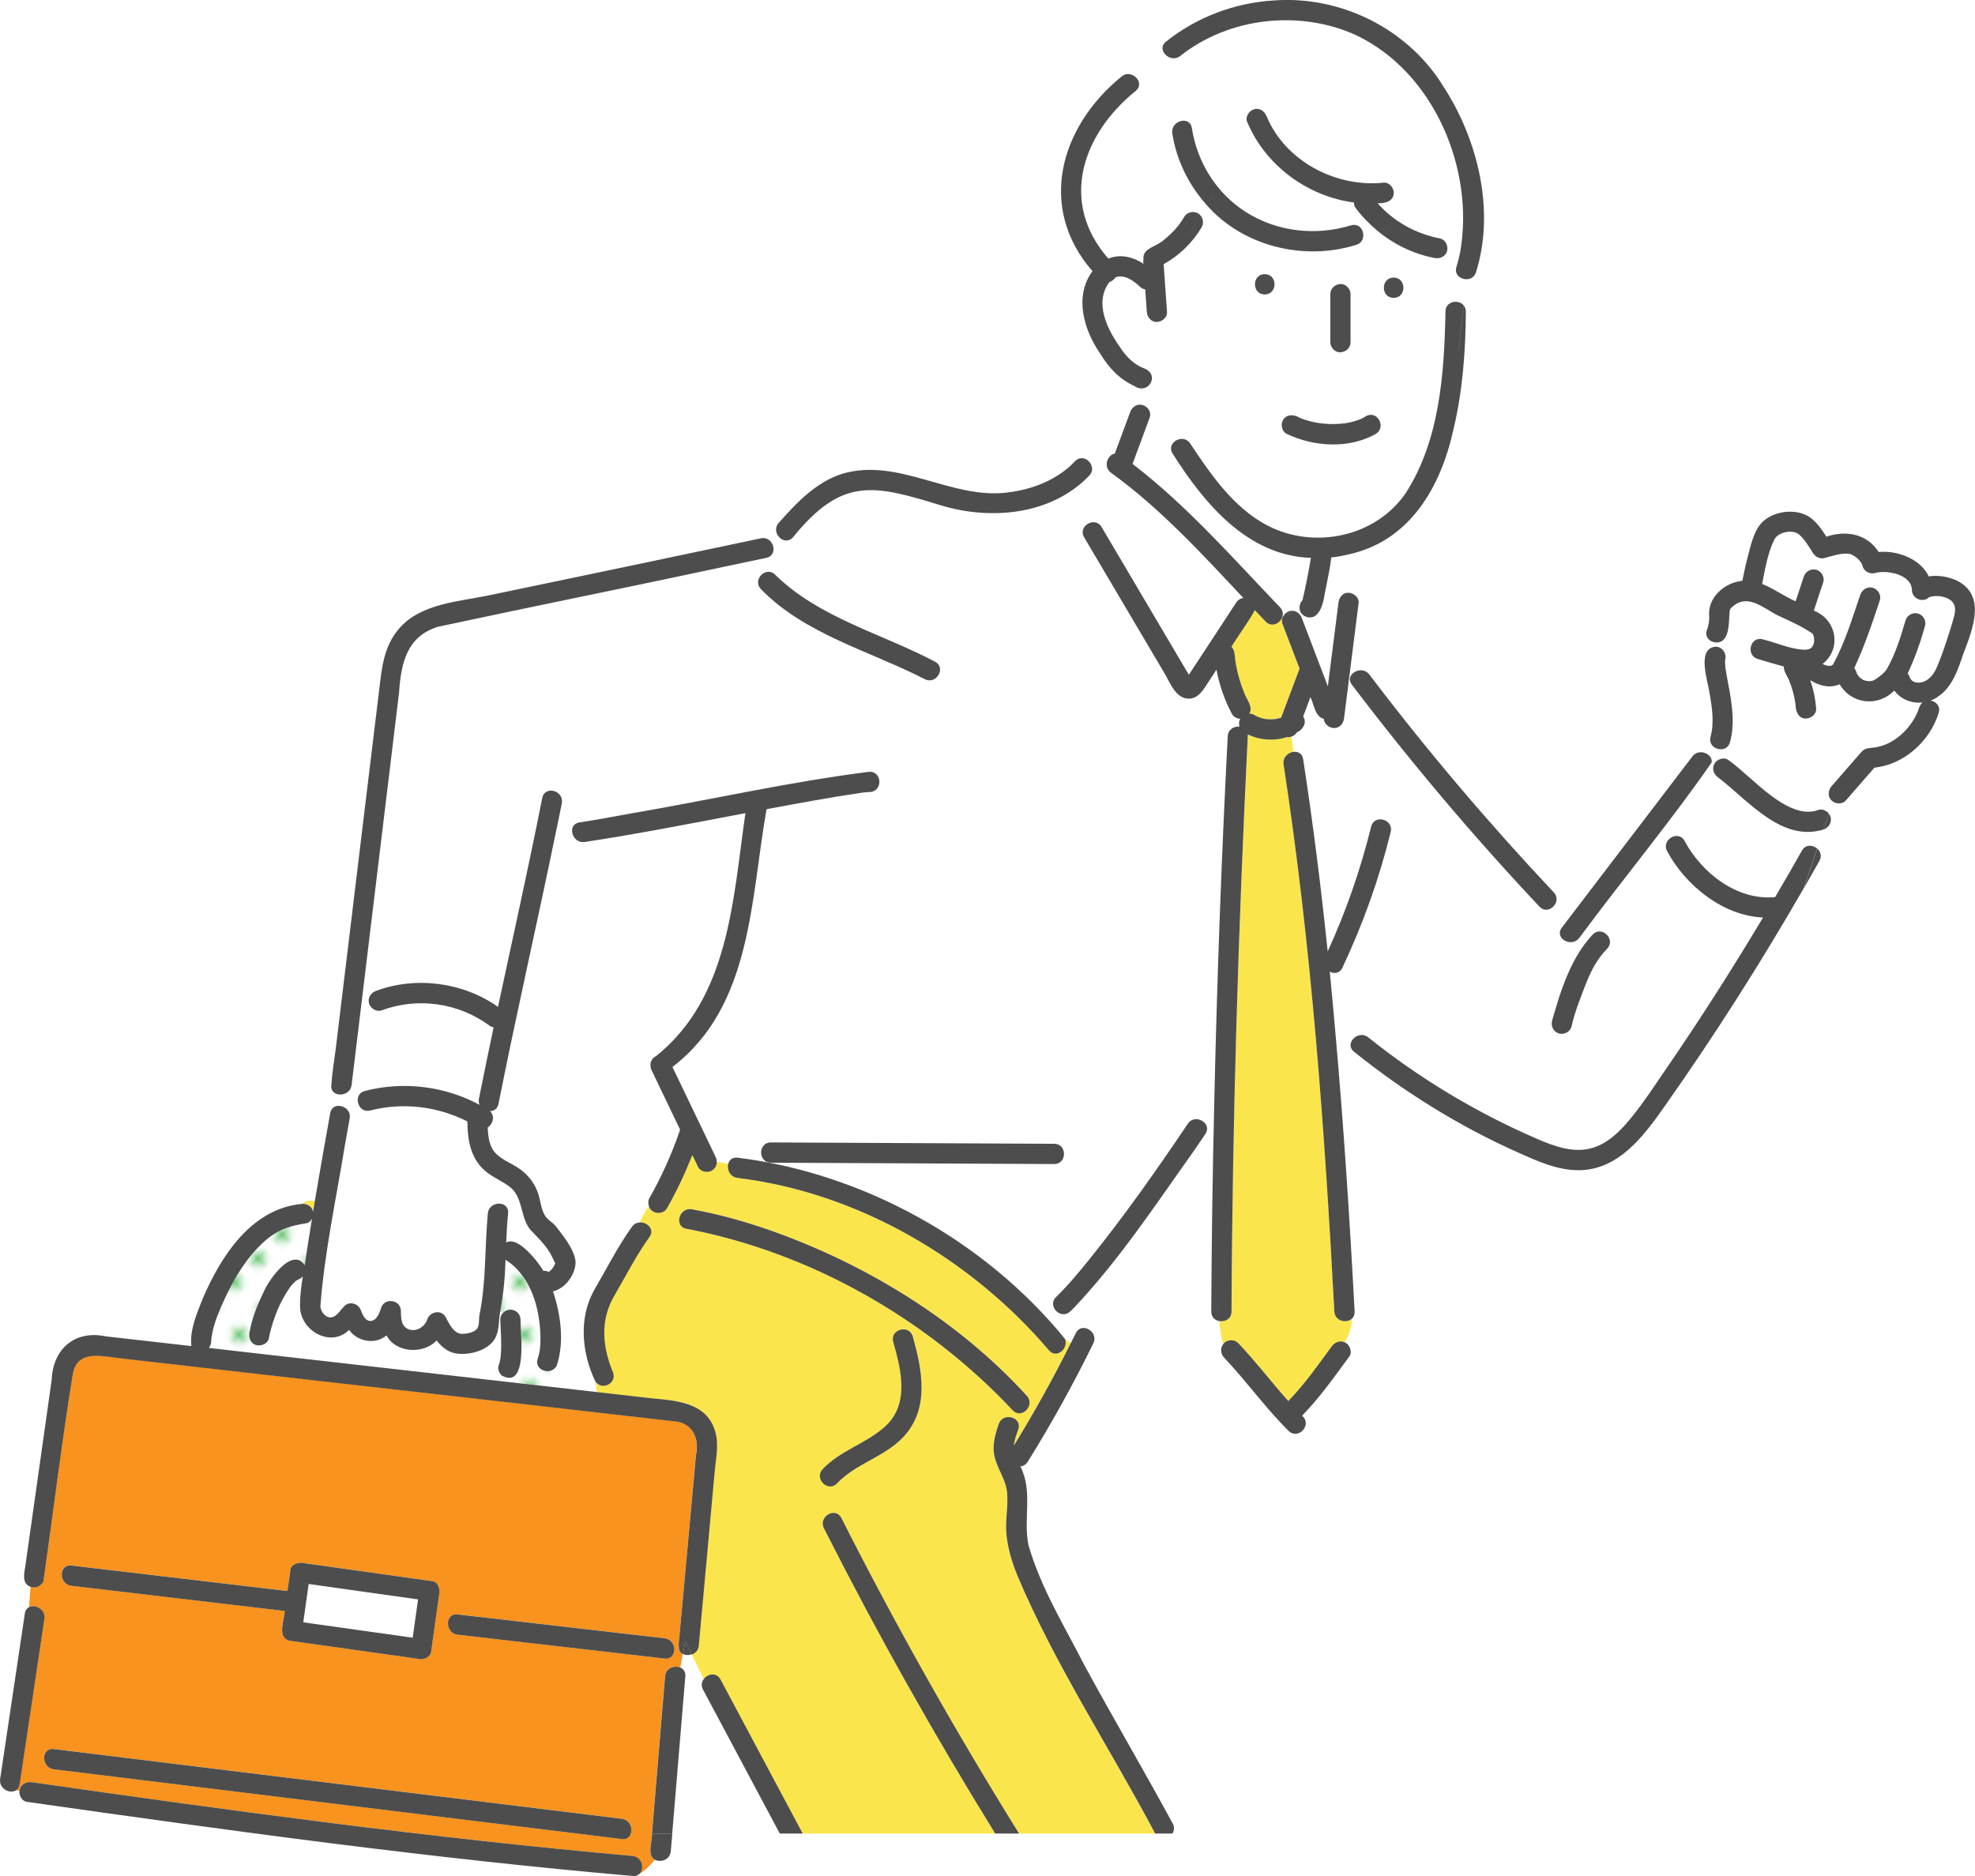 <?xml version="1.0" encoding="UTF-8"?><svg id="_レイヤー_2" xmlns="http://www.w3.org/2000/svg" xmlns:xlink="http://www.w3.org/1999/xlink" viewBox="0 0 275.79 262.02"><defs><pattern id="_新規パターン_2" x="0" y="0" width="4.98" height="5.18" patternTransform="translate(6490.79 -3682.1) rotate(-45) scale(.94)" patternUnits="userSpaceOnUse" viewBox="0 0 4.98 5.18"><rect x="0" width="4.98" height="5.18" style="fill:none; stroke-width:0px;"/><rect x="0" y="0" width="4.98" height="5.18" style="fill:#fff; stroke-width:0px;"/><circle cx="2.49" cy="2.59" r="1.06" style="fill:#6ec878; stroke-width:0px;"/></pattern></defs><g id="_レイヤー_1-2"><path d="m178.07,100.44c.1,0,.09-.01.05-.01-.03,0-.05,0-.08.01,0,0,.02,0,.03,0Z" style="fill:#fae54d; stroke-width:0px;"/><path d="m178.04,100.44s-.02,0-.02,0c-.01,0-.02,0-.03,0,.01,0,.04,0,.06,0Z" style="fill:#fae54d; stroke-width:0px;"/><path d="m253.1,88.47s-.03-.02-.04-.02c.02.01.03.02.05.03,0,0,0,0,0-.01Z" style="fill:#fae54d; stroke-width:0px;"/><path d="m69.9,189.62s-.02.09-.03.14c.02-.02.03-.09.03-.14Z" style="fill:#fae54d; stroke-width:0px;"/><path d="m58.39,223.37c-5.09-.72-10.19-1.43-15.28-2.15-.25,1.78-.5,3.57-.75,5.35,5.09.72,10.19,1.43,15.28,2.15.25-1.78.5-3.57.75-5.35Z" style="fill:#fff; stroke-width:0px;"/><path d="m69.91,189.59s0,0,0,.01c0,0,0,0,0,.01,0,0,0-.02,0-.02Z" style="fill:#fae54d; stroke-width:0px;"/><path d="m240.89,92.18c-.02.09,0,.08,0,0h0Z" style="fill:#fae54d; stroke-width:0px;"/><path d="m240.94,93.29s0-.02,0,0h0Z" style="fill:#fae54d; stroke-width:0px;"/><path d="m269.4,83.41s0,0,0,0c.02,0,.03-.01.06-.02-.02,0-.04.01-.05.02Z" style="fill:#fae54d; stroke-width:0px;"/><path d="m241.61,85.04s0,0,0,0c0-.04.01-.06,0,0Z" style="fill:#fae54d; stroke-width:0px;"/><path d="m253.1,88.47c.15.22.07.07,0,0h0Z" style="fill:#fae54d; stroke-width:0px;"/><path d="m34.82,186.13c.34-1.96,1.1-3.9,1.98-5.68.89-1.8,2.12-3.76,4.1-4.48.63-.23,1.34.17,1.64.73.32-2.18.66-4.35,1.02-6.52-.17.34-.47.61-.85.67-1.91.29-3.69.81-5.22,2.03-3.04,2.45-5,5.96-6.57,9.48-.68,1.58-1.35,3.32-1.45,5.05-.02.35-.14.63-.32.84,2.01.23,4.02.46,6.03.69.09-.39.21-.78.36-1.17-.59-.29-.82-1.01-.71-1.64Z" style="fill:url(#_新規パターン_2); stroke-width:0px;"/><path d="m75.09,189.77c1.19-4.52-.31-11.24-4.49-13.83-.06,2.39-.29,4.78-.72,7.13l.28.38c.85-1.05,2.48-.49,2.53.86.04,1.15.13,2.31.13,3.46.04,1.63-.09,5.88-2.71,4.36-.23.24-.43.48-.46.72,2.36.27,4.71.54,7.07.8l.23-2.23c-.97.32-2.25-.41-1.86-1.65Z" style="fill:url(#_新規パターン_2); stroke-width:0px;"/><path d="m43.69,169.11s.01.08.02.12c.08-.5.17-1.01.25-1.51-.62-.08-1.29-.05-1.83.4.7-.05,1.36.24,1.56.99Z" style="fill:#fae54d; stroke-width:0px;"/><path d="m172.02,99.69c-1.04-1.95-1.76-4.02-2.15-6.17-.33.51-.67,1.02-1,1.53-.76,1.16-1.61,2.82-3.28,2.48-1.53-.31-2.24-2.26-2.95-3.45-3.75-6.35-7.5-12.69-11.25-19.04-.93-1.57,1.52-2.99,2.44-1.43,4.06,6.88,8.12,13.75,12.18,20.63,2.22-3.35,4.4-6.72,6.61-10.08.26-.4.63-.6,1.01-.64-5.81-6.19-11.59-12.51-18.48-17.49-.73-.53-.74-1.4-.38-2.01-.97-.33-2.02-.34-2.92.22.64.46.96,1.42.26,2.16-5.24,5.48-13.66,6.28-20.64,4.18-9.54-2.93-13.88-4.01-20.73,4.43-.81.92-1.98.31-2.29-.6l-1.29.85c1.07.5,1.29,2.33-.15,2.63-1.93.41-3.86.81-5.79,1.22-13.33,2.86-26.72,5.53-40.04,8.4-2.73.79-4.64,3.16-5.05,5.93-.16,1.09-.27,2.2-.4,3.3-1.74,14.42-3.49,28.84-5.23,43.26-.46,3.83-.93,7.66-1.39,11.5-.14,1.15-1.36,1.56-2.16,1.23-.11.63-.23,1.25-.35,1.88.46-.32,1.13-.24,1.62.1.47-.39,1.03-.69,1.75-.83-.1-.64.17-1.32.98-1.53,5.37-1.38,11.15-.68,16.02,1.94-.11-.25-.15-.54-.09-.87.66-3.33,1.35-6.65,2.05-9.96-.19-.02-.37-.08-.53-.2-4.36-3.22-10.05-4.04-15.13-2.16-.72.27-1.55-.3-1.74-.99-.21-.78.27-1.47.99-1.74,5.59-2.07,12.15-1.2,17.02,2.24,2.08-9.72,4.25-19.43,6.18-29.18.35-1.79,3.08-1.03,2.73.75-.28,1.4-.58,2.79-.86,4.19l2.32-.26c-.05-.59.25-1.15,1.02-1.27,9.08-1.51,18.12-3.33,27.18-4.94,4.44-.71,8.86-1.78,13.33-2.15,1.82-.02,1.82,2.81,0,2.83-.39,0-.78.06-1.17.11-4.4.64-8.83,1.47-13.22,2.29-2.23,12.55-2.01,27.51-13.14,36,2.01,4.18,4.01,8.36,6.02,12.54.11.23.15.47.15.7l1.62.31c.14-.54.56-.96,1.3-.87,17.58,2.17,34.56,11.59,45.73,25.32.16.1.32.22.48.33,1.07-1.79,1.01-3.21.87-4.79-.2.2-.39.41-.6.6-1.31,1.27-3.31-.73-2-2,1.71-1.66,3.23-3.5,4.72-5.35,4.86-6.04,9.35-12.42,13.68-18.85.61-.91,1.75-.75,2.33-.14l1.35-2.39c.38-17.21,1-34.41,1.89-51.59.05-.98.89-1.42,1.64-1.35-.1-.35-.07-.74.1-1.09-.47-.03-.94-.28-1.16-.7Zm-65.76-17.41c-1.27-1.31.73-3.31,2-2,6.15,6.03,14.86,8.19,22.3,12.13,1.62.83.19,3.27-1.43,2.44-7.62-3.92-16.75-6.26-22.87-12.57Zm40.95,80.29c-13.19-.06-26.37-.12-39.56-.19-1.82,0-1.82-2.83,0-2.83,13.19.06,26.37.12,39.56.19,1.82,0,1.82,2.83,0,2.83Z" style="fill:#fff; stroke-width:0px;"/><path d="m146.47,188.58c-10.9-12.79-26.7-22.03-43.48-24.07-1.06-.12-1.49-1.17-1.3-1.96l-1.62-.31c.12,1.4-1.94,1.97-2.59.72-.27-.55-.53-1.11-.8-1.66-1,2.54-2.17,5.02-3.52,7.4-.55,1.02-2.21.87-2.54-.24-.54.69-.92,1.47-1.28,2.27,1.04-.05,2.09.97,1.33,2.04-1.86,2.59-3.33,5.49-4.93,8.25-2,3.44-1.62,7.15-.12,10.76.46,1.53-1.7,2.49-2.53,1.11l.3,1.54c3.59.41,7.19.82,10.78,1.23,2.6.3,4.87,1.61,5.69,4.25.54,1.75.08,3.9-.08,5.68-.74,8.07-1.47,16.14-2.21,24.21-.06.66-.49,1.07-.99,1.25l1.69,3.44c.55-.74,1.78-.98,2.33.07l1.59,2.98c3.3,6.18,6.59,12.36,9.89,18.54h26.88c-8.57-13.87-16.56-28.1-23.92-42.64-.82-1.62,1.62-3.05,2.44-1.43,7.62,15.05,15.9,29.75,24.81,44.07h19c-6.36-12.01-13.94-23.47-19.24-36.02-.77-1.87-1.35-3.8-1.54-5.83-.18-1.93.29-3.85.1-5.78-.18-1.83-1.32-3.23-1.74-4.96-.38-1.59.06-3.09.57-4.6.58-1.72,3.31-.97,2.73.75-.24.71-.55,1.48-.61,2.25,2.87-4.66,5.51-9.44,7.96-14.33-.11-.08-.22-.15-.33-.22-.07.12-.15.25-.23.37.08-.13.16-.25.23-.37-.16-.11-.32-.22-.48-.33.52,1.32-1.19,2.83-2.25,1.57Zm-20.23,12.02c-2.62,2.86-6.68,3.77-9.34,6.56-1.26,1.32-3.25-.68-2-2,2.45-2.58,5.98-3.54,8.61-5.85,3.57-3.13,2.37-7.91,1.24-11.92-.5-1.76,2.23-2.5,2.73-.75,1.32,4.65,2.37,10.01-1.23,13.95Zm15.16-3.66c-11.96-12.77-28.3-22.07-45.54-25.33-1.79-.33-1.03-3.05.75-2.73,3.8.69,7.53,1.73,11.17,3.02,13.29,4.73,26.07,12.56,35.61,23.03,1.22,1.34-.77,3.35-2,2Z" style="fill:#fae54d; stroke-width:0px;"/><path d="m255.77,109.81c1.41-1.61,2.81-3.23,4.22-4.84.47-.49,1.03-.48,1.66-.55,2.95-.33,5.55-2.97,6.36-5.6.1-.31.26-.54.47-.7-1.51.15-3.04-.44-3.95-1.67-2.28,2.34-6.01,1.9-7.63-.88-1.33.61-2.86.23-4.1-.57.43,1.27.71,2.59.82,3.95.06.79-.7,1.38-1.41,1.41-1.09.04-1.47-1.08-1.47-1.98-.17-1.17-.47-2.33-.93-3.42.02.05.04.1.06.15-.22-.67-.81-1.29-.76-2.01-1.23-.35-2.44-.68-3.66-1.06-1.74-.54-.99-3.26.75-2.73,1.97.49,3.97,1.45,6.03,1.44.09-.03.36-.06.47-.12.07-.04.13-.07.2-.11.04-.03.08-.07.11-.11.04-.05.14-.18.17-.26.08-.16.11-.32.15-.48.01-.18,0-.37,0-.55-.04-.15-.07-.3-.12-.44-.03-.06-.07-.13-.11-.19-.03-.02-.07-.04-.09-.05,0,0,.02,0,.04.01-1.48-.98-3.1-1.72-4.72-2.46-2.17-1.07-4.45-3.35-6.68-.99-.02.03-.04.06-.05.08-.01.06-.03.11,0,.01,0,0,0,0,0-.01,0-.02,0-.03.01-.05,0,0,0,0,0,0-.03.09-.05.2-.08.29-.16,1.49.12,4.7-2.12,4.38v.63c1-.13,1.75.9,1.48,1.83-.03.39,0,.79.05,1.18.53,3.39,1.57,6.9.63,10.31-.41,1.46-2.37,1.18-2.72.02-.35.45-.68.92-1.01,1.41.7.14,1.28.71,1.18,1.39.11.1.22.19.34.26.3-.67,1.34-1.07,1.97-.59,3.26,2.25,8.27,8.52,12.55,6.99.54-.2,1.14.07,1.49.5l.56-1.69c-.72-.5-.72-1.51-.16-2.13Z" style="fill:#fff; stroke-width:0px;"/><path d="m246.48,113.94c-2.31-1.58-4.32-3.55-6.49-5.3-.63-.43-1-1.18-.63-1.91-.12-.07-.23-.16-.34-.26-5.8,8.35-12.42,16.3-18.49,24.51-1.09,1.43-3.54.02-2.44-1.43.43-.57.87-1.14,1.3-1.71l-2.04-2.12c-.13,1.04-1.46,1.88-2.38.9-9.28-9.86-18.01-20.21-26.19-30.99-.64-.84-.07-1.67.72-1.93l-.82-1.28c-.33,2.61-.66,5.23-.99,7.84-.1.76-.57,1.41-1.41,1.41-.65,0-1.41-.58-1.41-1.28-1.29-.32-1.36-2.02-1.88-3.04-.34.91-.68,1.81-1.02,2.72.61.84-.06,1.87-.89,2.22-.19.29-.46.49-.78.59l.34,2.11c.61-.07,1.21.22,1.33,1.01,1.37,8.92,2.5,17.88,3.43,26.86,2.57-5.6,4.6-11.44,6.07-17.43.44-1.77,3.16-1.01,2.73.75-1.61,6.53-3.89,12.88-6.75,18.97-.38.8-1.15.87-1.76.54.3,3.01.57,6.03.83,9.04l2.1,1.02c.17-.92,1.46-1.69,2.46-.89,7.14,5.72,15.05,10.48,23.44,14.12,2.49,1.07,5.28,2.14,7.99,1.28,2.22-.7,3.92-2.5,5.35-4.26,1.73-2.13,3.24-4.46,4.79-6.72,4.74-6.91,9.25-13.97,13.55-21.16-5.61-.24-10.82-4.48-13.39-9.26-.86-1.6,1.58-3.03,2.44-1.43,2.4,4.48,7.34,8.35,12.64,7.84,1.26-2.15,2.52-4.31,3.74-6.49.51-.9,1.52-.83,2.13-.31l.88-2.64c-2.82,1.06-5.83-.32-8.15-1.91Zm-22.08,18.56c-2.74,2.96-3.86,7.06-4.96,10.85-.17.75-1.03,1.18-1.74.99-.76-.21-1.16-.99-.99-1.74.5-2.21,1.38-4.4,2.23-6.5.84-2.07,1.88-3.99,3.46-5.59,1.28-1.3,3.28.7,2,2Z" style="fill:#fff; stroke-width:0px;"/><path d="m158.58,12.69c-7.51,6.05-10.73,15.57-3.83,23.43,1.63-.69,3.48-.24,4.9.72-.01-.22-.05-.45.01-.66-.17-1.53,1.81-1.69,2.87-2.69.76-.6,1.45-1.29,2.05-2.05.28-.37.53-.75.76-1.14.44-.76,1.49-.91,2.15-.36.22-.54.48-1.05.84-1.49-2.42-2.75-4.08-6.17-4.64-9.82-.27-1.78,2.45-2.54,2.73-.75.73,4.77,3.43,9.11,7.52,11.72,4.36,2.77,9.79,3.38,14.7,1.87.79-.24,1.37.19,1.61.78.66,0,1.32-.03,1.98-.11-1.11-.93-2.12-1.98-2.98-3.15-.16-.21-.21-.46-.2-.72-6.49-.84-12.39-5.17-14.93-11.29-.29-.71.32-1.56.99-1.74.8-.22,1.45.28,1.74.99,2.62,6.29,9.72,9.98,16.35,9.27.76-.08,1.41.71,1.41,1.41,0,1.22-1.26,1.5-2.25,1.47,2.2,2.53,5.33,4.27,8.71,4.91.74.14,1.16,1.02.99,1.7.6.16,1.22.24,1.83.22,2.04-11.58-3.65-25.12-14.52-30.29-7.87-3.6-17.78-2.5-24.56,2.89-.86.68-1.93.21-2.33-.51-1.8.69-3.11,1.72-4.25,3.23.77.42,1.19,1.44.34,2.15Z" style="fill:#fff; stroke-width:0px;"/><path d="m159.56,56.56c.7.16,1.24,1.04.99,1.74-.8,2.16-1.6,4.33-2.4,6.49,7.61,5.84,13.96,13.11,20.58,20.01.39.41.47.88.35,1.3.04,0,.07-.02.11-.03.3-.56.96-.89,1.55-.73.24-.14.48-.29.72-.44-.02-.39.12-.8.39-1.08.01-.02.02-.04.03-.06.46-1.94.83-3.9,1.17-5.87-8.86-.28-14.92-7.62-19.3-14.54-1.01-1.52,1.44-2.93,2.44-1.43,2.88,4.33,6.05,8.98,10.78,11.45,6.51,3.39,15.12,1.63,19.32-4.53,4.78-7.44,5.37-16.73,5.55-25.35,0-1.45,1.79-1.74,2.52-.89l.4-3.62c-.85,0-1.7-.69-1.38-1.73.21-.68.38-1.37.52-2.06-.61.03-1.23-.06-1.83-.22-.18.8-.99,1.17-1.74,1.02-3.01-.57-5.78-1.94-8.09-3.88-.66.08-1.32.1-1.98.11.29.71.09,1.66-.86,1.95-7.35,2.32-16,.18-21.05-5.74-.36.43-.62.95-.84,1.49.49.42.62,1.22.29,1.78-1.27,2.14-3.13,3.95-5.31,5.15.16,2.22.31,4.44.47,6.66.06.79-.69,1.38-1.41,1.41-.8.04-1.36-.68-1.41-1.41-.07-1.04-.15-2.08-.22-3.13-.24-.04-.48-.16-.71-.36-.89-.79-1.85-1.54-3.01-1.44-.15.03-.29.07-.43.12-.2.31-.5.55-.85.65,0,0-.02.02-.02.02-2.14,2.9-.28,6.59,1.56,9.17.83,1.27,1.91,2.36,3.36,2.89,2.18.9.53,3.75-1.42,2.44v2.87c.32-.23.72-.32,1.17-.22Zm35.06-17.79c1.82,0,1.82,2.83,0,2.83s-1.82-2.83,0-2.83Zm-8.85,2.31c0-.79.65-1.38,1.41-1.41.76-.03,1.41.67,1.41,1.41v6.71c-.07,1.85-2.76,1.87-2.83,0v-6.71Zm-6.6,17.58c.52-.89,1.61-.79,2.37-.29,1.98.8,4.13,1,6.27.75.71-.11,1.42-.29,2.09-.54.28-.12.55-.27.81-.43,1.55-.96,2.97,1.48,1.43,2.44-1.82,1.12-4.07,1.48-6.18,1.45-1.67-.02-8.19-.68-6.79-3.38Zm-2.56-20.37c1.82,0,1.82,2.83,0,2.83s-1.82-2.83,0-2.83Z" style="fill:#fff; stroke-width:0px;"/><path d="m186.34,183.16c-1.37-25.54-3.2-51.1-7.09-76.4-.15-1,.63-1.67,1.4-1.76l-.34-2.11c-.19.06-.39.09-.62.06-1.77.57-3.76.42-5.43-.38-1.32,26.84-2.16,53.72-2.28,80.6,0,1.04-.93,1.48-1.72,1.33.1,1.07.23,2.17.58,3.23.48-.65,1.54-.71,2.1-.12,2.45,2.58,4.61,5.43,6.98,8.08,2.31-2.38,4.09-4.94,6.07-7.64.44-.59,1.1-.85,1.78-.57.58-1.01.98-2.04,1.02-3.28-.76.68-2.37.34-2.44-1.02Z" style="fill:#fae54d; stroke-width:0px;"/><path d="m188.47,82.81l-.08-5.42c-.83.2-1.67.38-2.52.44-.13,1.51-.51,3.01-.79,4.5-.25,1.18-.35,2.58-1.23,3.48-.79.85-2.4.26-2.4-.91-.24.15-.48.3-.72.44.48.12.87.5,1.06,1,1.21,3.17,2.42,6.35,3.63,9.52.49-3.88.99-7.77,1.48-11.65.09-.81.68-1.53,1.57-1.4Z" style="fill:#fff; stroke-width:0px;"/><path d="m179.07,87.09c-.13-.34-.06-.71.11-1.02-.04.01-.07.02-.11.03-.26.93-1.48,1.6-2.35.7-.5-.52-1-1.05-1.5-1.58-.97,1.76-2.21,3.4-3.28,5.11.52.5.45,1.26.55,1.92.23,1.57.66,3.1,1.26,4.56.32.9,1.28,1.89.69,2.85.46-.02.81.28,1.2.46.37.14.75.25,1.14.31.41.04.81.04,1.22,0,.03,0,.08-.02.11-.02.27-.05.53-.12.78-.2.86-2.28,1.71-4.56,2.57-6.84-.8-2.1-1.6-4.2-2.4-6.3Z" style="fill:#fae54d; stroke-width:0px;"/><path d="m77.14,175.62c-.72-1.6-2-2.71-3.15-3.96-1.41-1.84-.92-4.68-3-6.06-.95-.66-2.01-1.13-2.94-1.84-2.31-1.77-2.74-4.4-2.79-7.15-4.17-2.12-9-2.7-13.56-1.53-.96.25-1.61-.44-1.73-1.2-.72.14-1.28.44-1.75.83.43.3.73.81.61,1.46-.23,1.28-.46,2.56-.69,3.84-1.21,7.47-2.84,14.92-3.41,22.46.12.85.93,1.79,1.85,1.39.59-.26,1.03-1.01,1.48-1.46.79-.79,2.02-.36,2.36.62.24.68.74,1.69,1.62,1.38.63-.22.99-1.13,1.16-1.73.44-1.55,2.76-1.22,2.78.38.01.98.03,2.19,1.09,2.57,1.08.41,2.27-.4,2.58-1.36.37-1.1,1.97-1.46,2.58-.34.48.88,1.11,2.29,2.24,2.33.62.02,1.56-.15,2.04-.59.47-.43.35-1.26.41-1.87.99-4.73.75-9.58,1.2-14.37.19-1.79,3.01-1.81,2.83,0-.14,1.36-.21,2.73-.26,4.09,1.58-1.02,4.47,2.72,5.19,3.95.2-.02.55.03.74.15.41-.29.84-.82.92-1.32-.02.21-.29-.5-.4-.69Z" style="fill:#fff; stroke-width:0px;"/><path d="m94.75,229.79c.58-6.4,1.17-12.8,1.75-19.2.22-2.46.45-4.91.67-7.37.46-2.19-.28-4.24-2.54-4.69-25.85-2.98-51.72-5.86-77.58-8.83-2.61-.25-6.35-1.41-6.91,2.28-1.54,9.52-2.71,19.12-4.06,28.67-.11.77-1.16,1.24-1.82.94l-.21,2.86c.87-.44,2.33.32,2.13,1.65-.14.96-.29,1.91-.43,2.87-1.01,6.74-2.01,13.48-3.02,20.22-.06.39-.24.66-.48.82l.44.12c.09-.91.94-1.36,1.78-1.22,6,.86,12.01,1.71,18.01,2.54,21.88,3.01,43.81,5.79,65.82,7.75,1.36.12,1.7,1.76,1,2.49.79-.46,1.48-1.14,2.13-1.95-1.15-.62-.34-2.57-.41-3.66h-.02.02c.61-7.32,1.22-14.63,1.83-21.95.1-1.18,1.34-1.59,2.14-1.22l.35-1.92c-.39-.2-.67-.6-.61-1.2Zm-84.78-11.16c10.06,1.19,20.11,2.37,30.17,3.56.56-4.02.06-4.33,4.39-3.6,5.27.74,10.54,1.48,15.81,2.22.83.12,1.08,1.06.99,1.74-.37,2.61-.73,5.22-1.1,7.83,0,.1-.01.2-.04.3-.11.75-1.08,1.18-1.74.99-6.02-.85-12.04-1.69-18.06-2.54-1.77-.48-.67-2.88-.65-4.15-9.93-1.17-19.85-2.34-29.78-3.52-1.79-.21-1.8-3.04,0-2.83Zm76.86,38.2c-26.44-3.25-52.88-6.49-79.32-9.74-1.79-.22-1.8-3.05,0-2.83,26.44,3.25,52.88,6.49,79.32,9.74,1.79.22,1.8,3.05,0,2.83Zm5.98-25.21c-9.64-1.11-19.28-2.22-28.91-3.33-1.79-.21-1.8-3.03,0-2.83,9.64,1.11,19.28,2.22,28.91,3.33,1.79.21,1.8,3.03,0,2.83Z" style="fill:#f7931e; stroke-width:0px;"/><path d="m272.28,83.77c-.83-.52-2-.64-2.9-.33-.89.84-2.36.2-2.39-1.01-.06-2.23-3.55-2.83-5.15-2.37-.7.2-1.59-.24-1.74-.99-.14-.69-1.23-1.65-1.98-1.71-1.07-.09-2.29.33-3.32.6-.63.17-1.24-.12-1.6-.65-.58-.87-1.2-2.04-2.03-2.68-.86-.66-2.85-.35-3.41.79-.91,1.85-1.3,4.1-1.68,6.16,1.61.65,3.1,1.73,4.67,2.43.38-1.14.76-2.28,1.13-3.42.25-.75.96-1.16,1.74-.99.72.16,1.22,1.04.99,1.74-.44,1.32-.88,2.65-1.32,3.97,3.24,1.26,3.9,5.36,1.23,7.44.06.03.13.07.19.1,0,0,0,0,0,0,.19.08.4.12.6.18.07,0,.38-.04.34-.02.04-.01.08-.02.12-.03.05-.03.09-.05.14-.08-.22.09-.08.05.04-.05.02-.02.02-.02.03-.03,1.66-3.03,2.64-6.38,3.8-9.71.25-.72.96-1.2,1.74-.99.7.19,1.24,1.02.99,1.74-1.06,3.21-2.13,6.4-3.57,9.47.12.15.21.31.27.5.02.07.04.15.07.22,0,0,0,0,0,0,.06.11.12.21.18.31.01,0,.17.21.21.25.05.05.29.22.24.2.1.06.2.12.3.18.03.02.05.03.07.03.14.06.29.09.43.12-.05-.02.24.03.31.03.07,0,.34-.05.32-.03.07-.02.13-.03.2-.05.26-.09.77-.46,1.02-.66.31-.25.62-.55.87-.86,1.25-2.14,1.97-4.5,2.66-6.87.21-.74,1-1.19,1.74-.99.73.2,1.19,1,.99,1.74-.63,2.27-1.41,4.49-2.42,6.63.11.13.2.29.27.49.32.99,1.59.93,2.29.51.89-.54,1.3-1.31,1.68-2.25.8-1.95,1.43-3.98,2.05-6,.33-1.07.7-2.29-.4-3.04Z" style="fill:#fff; stroke-width:0px;"/><path d="m253.34,89.66c-.05.23,0,.09,0,.01,0,0,0,0,0-.01Z" style="fill:#fae54d; stroke-width:0px;"/><polygon points="253.1 88.48 253.1 88.48 253.11 88.48 253.1 88.48" style="fill:#fae54d; stroke-width:0px;"/><path d="m187.91,187.53c-.05-.03-.1-.04-.16-.07-.57.99-1.3,1.95-2.04,3.06.74-1.11,1.47-2.07,2.04-3.06-.68-.28-1.34-.02-1.78.57-1.98,2.69-3.76,5.26-6.07,7.64-2.37-2.65-4.53-5.5-6.98-8.08-.56-.59-1.62-.53-2.1.12.32.99.83,1.94,1.7,2.81-.87-.87-1.38-1.82-1.7-2.81-.44.56-.39,1.36.1,1.88,3.13,3.3,5.78,7.03,9.01,10.24,1.38,1.34,3.37-.88,1.89-2.11,2.46-2.52,4.5-5.42,6.59-8.26.44-.6.12-1.6-.51-1.93Z" style="fill:#4d4d4d; stroke-width:0px;"/><path d="m168.2,156.8l-2.5,4.42,2.5-4.42c-.58-.61-1.71-.77-2.33.14-4.33,6.43-8.82,12.81-13.68,18.85-1.49,1.85-3.01,3.69-4.72,5.35-1.31,1.27.69,3.27,2,2,.2-.2.4-.4.6-.6-.07-.74-.16-1.51-.16-2.37,0,.86.09,1.63.16,2.37,6.26-6.64,11.32-14.33,16.6-21.75.55-.8,1.1-1.61,1.65-2.42.4-.6.26-1.17-.11-1.57Z" style="fill:#4d4d4d; stroke-width:0px;"/><path d="m147.21,159.74c-13.19-.06-26.37-.12-39.56-.19-1.82,0-1.82,2.82,0,2.83,13.19.06,26.37.12,39.56.19,1.82,0,1.82-2.82,0-2.83Z" style="fill:#4d4d4d; stroke-width:0px;"/><path d="m163.75,254.66c-4.01-7.41-8.29-14.67-12.31-22.07-2.79-5.47-6.1-10.82-7.81-16.75-.79-3.68.66-7.55-1.15-11.04.39-.03.77-.23,1.03-.65,3.33-5.35,6.39-10.87,9.16-16.54.8-1.63-1.64-3.06-2.44-1.43-.22.46-.46.91-.69,1.37.47.33.92.69,1.32,1.09-.4-.4-.85-.76-1.32-1.09-2.44,4.89-5.09,9.67-7.96,14.33.06-.77.37-1.54.61-2.25.59-1.73-2.14-2.47-2.73-.75-.51,1.51-.96,3.01-.57,4.6.42,1.74,1.56,3.14,1.74,4.96.18,1.93-.28,3.84-.1,5.78.19,2.02.77,3.95,1.54,5.83,5.3,12.55,12.88,24.01,19.24,36.02h2.4c.25-.39.33-.89.04-1.41Z" style="fill:#4d4d4d; stroke-width:0px;"/><path d="m95.85,171.61c17.23,3.26,33.57,12.55,45.54,25.33,1.23,1.35,3.22-.66,2-2-9.54-10.47-22.32-18.31-35.61-23.03-3.64-1.29-7.37-2.33-11.17-3.02-1.78-.32-2.54,2.4-.75,2.73Z" style="fill:#4d4d4d; stroke-width:0px;"/><path d="m144.26,183.93c1.25,1.25,2.92,2.1,4.46,3.07-11.17-13.73-28.15-23.14-45.73-25.32-1.8-.21-1.79,2.62,0,2.83,16.78,2.04,32.58,11.28,43.48,24.07,1.06,1.26,2.77-.25,2.25-1.57-1.53-.98-3.2-1.82-4.46-3.07Z" style="fill:#4d4d4d; stroke-width:0px;"/><path d="m222.41,130.51c-3.09,3.3-4.48,7.84-5.69,12.09-.17.74.23,1.53.99,1.74.71.2,1.57-.24,1.74-.99.47-2.1,1.31-4.16,2.09-6.16.68-1.72,1.56-3.35,2.87-4.68,1.28-1.3-.72-3.3-2-2Z" style="fill:#4d4d4d; stroke-width:0px;"/><path d="m237.84,105.09c-.91,1.38-1.69,2.89-2.2,4.42.51-1.52,1.29-3.04,2.2-4.42-.53-.11-1.12.03-1.52.56-5.64,7.4-11.29,14.8-16.93,22.2l.91.94-.91-.94c-.43.57-.87,1.14-1.3,1.71-1.1,1.45,1.35,2.86,2.44,1.43,6.07-8.21,12.69-16.16,18.49-24.51-.21-.18-.39-.42-.55-.74.16.32.35.55.55.74.1-.67-.48-1.25-1.18-1.39Z" style="fill:#4d4d4d; stroke-width:0px;"/><path d="m253.89,113.13c-4.28,1.53-9.29-4.74-12.55-6.99-.63-.47-1.67-.08-1.97.59.96.59,2.17.44,2.87,1.83-.7-1.39-1.91-1.24-2.87-1.83-.37.73,0,1.48.63,1.91,4.17,3.19,8.77,9,14.64,7.21l.74-2.22c-.35-.44-.95-.71-1.49-.5Z" style="fill:#4d4d4d; stroke-width:0px;"/><path d="m255.37,113.63l-.74,2.22s0,0,0,0c.91-.3,1.39-1.43.74-2.22Z" style="fill:#4d4d4d; stroke-width:0px;"/><path d="m203.67,48.99l.7-6.37c-.73-.85-2.51-.56-2.52.89-.18,8.61-.77,17.91-5.55,25.35-4.2,6.15-12.81,7.92-19.32,4.53-4.73-2.47-7.9-7.12-10.78-11.45-1-1.51-3.45-.09-2.44,1.43,4.38,6.92,10.44,14.26,19.3,14.54-.34,1.96-.71,3.93-1.17,5.87-.01.02-.02.04-.03.06-.27.29-.41.69-.39,1.08.48-.3.95-.59,1.43-.83-.48.24-.95.54-1.43.83,0,1.17,1.6,1.76,2.4.91.88-.9.99-2.31,1.23-3.48.28-1.49.65-2.99.79-4.5.85-.07,1.69-.25,2.52-.44l-.02-1.01.02,1.01c8.51-1.92,12.78-9.41,14.54-17.39,1.29-5.38,1.71-10.97,1.74-16.49,0-.37-.12-.67-.31-.89l-.7,6.37Z" style="fill:#4d4d4d; stroke-width:0px;"/><path d="m187.18,49.2c.77-.03,1.41-.62,1.41-1.41v-6.71c0-.74-.65-1.45-1.41-1.41-.77.03-1.41.62-1.41,1.41v6.71c0,.74.65,1.45,1.41,1.41Z" style="fill:#4d4d4d; stroke-width:0px;"/><path d="m194.61,41.6c1.82,0,1.82-2.83,0-2.83s-1.82,2.83,0,2.83Z" style="fill:#4d4d4d; stroke-width:0px;"/><path d="m176.61,41.12c1.82,0,1.82-2.83,0-2.83s-1.82,2.83,0,2.83Z" style="fill:#4d4d4d; stroke-width:0px;"/><path d="m167.51,29.94c-.54,1.31-.94,2.72-2.53,3.25,1.58-.53,1.98-1.94,2.53-3.25-.66-.55-1.71-.4-2.15.36-.23.39-.49.78-.76,1.14-.6.76-1.3,1.44-2.05,2.05-1.06.99-3.04,1.15-2.87,2.69-.06.21-.03.44-.01.66-1.42-.96-3.27-1.41-4.9-.72-6.9-7.87-3.67-17.38,3.83-23.43.85-.72.43-1.73-.34-2.15-.61.81-1.18,1.75-1.74,2.88.56-1.12,1.13-2.06,1.74-2.88-.49-.27-1.12-.3-1.66.16-8.57,6.98-11.8,18.27-4.05,27.17-2.58,3.53-1.22,8.17,1.06,11.48,1.2,1.99,2.7,3.61,4.79,4.56v-.93.93c1.95,1.31,3.61-1.54,1.42-2.44-1.45-.53-2.52-1.62-3.36-2.89-1.84-2.58-3.7-6.27-1.56-9.17,0,0,.02-.02.02-.02.34-.11.65-.35.85-.65.14-.05.28-.09.43-.12,1.16-.11,2.12.64,3.01,1.44.22.21.46.32.71.36.07,1.04.15,2.08.22,3.13.05.74.61,1.45,1.41,1.41.72-.03,1.47-.62,1.41-1.41-.16-2.22-.31-4.44-.47-6.66,2.19-1.2,4.04-3.01,5.31-5.15.33-.56.21-1.36-.29-1.78Z" style="fill:#4d4d4d; stroke-width:0px;"/><path d="m88.24,171.34c-1.97,2.74-3.5,5.8-5.2,8.71-2.27,3.93-1.82,8.85.07,12.83l-.4-2.09.4,2.09c.83,1.38,2.98.42,2.53-1.11-1.5-3.61-1.89-7.31.12-10.76,1.6-2.76,3.07-5.65,4.93-8.25.76-1.06-.29-2.08-1.33-2.04-.79,1.8-1.44,3.69-3.51,4.72,2.07-1.03,2.72-2.92,3.51-4.72-.41.02-.82.2-1.11.61Z" style="fill:#4d4d4d; stroke-width:0px;"/><path d="m102.2,237.53l-1.59-2.98c-.56-1.04-1.78-.8-2.33-.07l1.73,3.52-1.73-3.52c-.3.4-.41.93-.11,1.49,3.57,6.7,7.15,13.4,10.72,20.1h3.2c-3.3-6.18-6.59-12.36-9.89-18.54Z" style="fill:#4d4d4d; stroke-width:0px;"/><path d="m190.26,32.25c-.26,0-.52,0-.79,0,.26,0,.52,0,.79,0-.24-.59-.82-1.02-1.61-.78-4.91,1.51-10.34.91-14.7-1.87-4.09-2.61-6.79-6.95-7.52-11.72-.27-1.79-3-1.03-2.73.75.56,3.65,2.22,7.06,4.64,9.82.33-.39.75-.72,1.34-.91-.59.2-1.01.52-1.34.91,5.05,5.93,13.7,8.06,21.05,5.74.95-.29,1.15-1.24.86-1.95Z" style="fill:#4d4d4d; stroke-width:0px;"/><path d="m201.09,33.3c-3.38-.64-6.51-2.38-8.71-4.91.98.03,2.25-.25,2.25-1.47,0-.7-.65-1.49-1.41-1.41-6.64.71-13.74-2.98-16.35-9.27-.29-.7-.94-1.21-1.74-.99-.67.18-1.28,1.03-.99,1.74,2.54,6.11,8.44,10.44,14.93,11.29-.01.25.04.5.2.72.86,1.17,1.88,2.22,2.98,3.15.96-.12,1.93-.35,2.89-.83-.96.48-1.93.72-2.89.83,2.31,1.94,5.09,3.32,8.09,3.88.76.15,1.56-.23,1.74-1.02-.81-.21-1.58-.53-2.24-.86.66.33,1.43.65,2.24.86.17-.68-.25-1.56-.99-1.7Z" style="fill:#4d4d4d; stroke-width:0px;"/><path d="m201.57,12.1c-4.91-8.03-14.28-12.72-23.65-12.04-5.53.33-10.76,2.31-15.1,5.75-.56.44-.58,1.02-.33,1.49.48-.18.99-.35,1.54-.49-.56.14-1.06.31-1.54.49.4.72,1.47,1.19,2.33.51,6.79-5.4,16.7-6.49,24.56-2.89,10.87,5.18,16.56,18.71,14.52,30.29.91-.04,1.79-.34,2.53-1.08-.74.74-1.62,1.04-2.53,1.08-.14.69-.31,1.38-.52,2.06-.33,1.04.52,1.72,1.38,1.73l.25-2.28-.25,2.28c.57,0,1.13-.29,1.35-.98,2.7-8.58.26-18.54-4.54-25.92Z" style="fill:#4d4d4d; stroke-width:0px;"/><path d="m182.1,58.58c-.19-.06-.38-.13-.57-.21-.76-.49-1.85-.6-2.37.29-.37.63-.17,1.58.51,1.93,3.8,1.83,8.72,2.12,12.46,0,1.54-.96.13-3.4-1.43-2.44-.26.16-.53.31-.81.43-.68.25-1.38.43-2.09.54-1.94.23-3.88.08-5.7-.54Z" style="fill:#4d4d4d; stroke-width:0px;"/><path d="m187.45,135.16c2.87-6.09,5.14-12.43,6.75-18.97.44-1.77-2.29-2.52-2.73-.75-1.48,5.99-3.5,11.82-6.07,17.43-.93-8.98-2.06-17.94-3.43-26.86-.12-.79-.72-1.08-1.33-1.01l1.19,7.33-1.19-7.33c-.77.09-1.55.77-1.4,1.76,3.89,25.3,5.73,50.86,7.09,76.4.07,1.36,1.68,1.7,2.44,1.02.02-.65-.04-1.35-.24-2.13.2.79.26,1.49.24,2.13.25-.23.41-.57.39-1.02-.68-12.82-1.51-25.63-2.64-38.42l-.67-.33.67.33c-.27-3.02-.53-6.03-.83-9.04.6.33,1.38.26,1.76-.54Z" style="fill:#4d4d4d; stroke-width:0px;"/><path d="m150.12,64.41c-2.42,2.59-5.95,3.96-9.43,4.37-7.86,1.01-15.24-4.95-23.08-2.61-3.66,1.16-6.4,4.06-8.87,6.86-.39.44-.44.95-.29,1.4l2.14-1.41-2.14,1.41c.31.91,1.48,1.52,2.29.6,6.87-8.45,11.19-7.36,20.73-4.43,6.98,2.1,15.4,1.3,20.64-4.18.7-.74.37-1.7-.26-2.16-.37.23-.71.54-1,.98.29-.44.64-.75,1-.98-.5-.36-1.19-.42-1.74.16Z" style="fill:#4d4d4d; stroke-width:0px;"/><path d="m130.56,92.41c-7.44-3.94-16.15-6.1-22.3-12.13-1.27-1.31-3.27.69-2,2,6.12,6.31,15.26,8.65,22.87,12.57,1.61.83,3.05-1.61,1.43-2.44Z" style="fill:#4d4d4d; stroke-width:0px;"/><path d="m107.16,75.27l-3.97,2.61,3.97-2.61c-.26-.12-.56-.16-.9-.09-12.67,2.67-25.34,5.34-38.02,7.97-4.17.87-9.35,1.13-12.37,4.48-1.88,2.08-2.41,4.56-2.74,7.22-.71,5.89-1.42,11.77-2.14,17.66-1.37,11.33-2.74,22.66-4.11,33.99-.22,1.66-.5,3.35-.61,5.02-.08.64.23,1.05.67,1.23.15-.91.26-1.82.26-2.72,0,.91-.11,1.82-.26,2.72.79.33,2.02-.08,2.16-1.23.46-3.83.93-7.66,1.39-11.5,1.74-14.42,3.49-28.84,5.23-43.26.28-4.07,1.03-7.86,5.45-9.23,13.32-2.86,26.71-5.54,40.04-8.4,1.93-.41,3.86-.81,5.79-1.22,1.44-.3,1.22-2.14.15-2.63Z" style="fill:#4d4d4d; stroke-width:0px;"/><path d="m178.12,100.43s-.07,0-.11.02c0,0,.02,0,.02,0,.03,0,.05-.01.08-.01Z" style="fill:#4d4d4d; stroke-width:0px;"/><path d="m180.06,85.35c-.36.1-.68.37-.87.72.52-.15,1.03-.42,1.55-.73-.21-.05-.44-.06-.68,0Z" style="fill:#4d4d4d; stroke-width:0px;"/><path d="m187.87,91.16l.81,1.27c.35-2.74.7-5.48,1.04-8.23.09-.7-.6-1.31-1.25-1.4l.07,4.82-.07-4.82c-.89-.13-1.49.59-1.57,1.4-.49,3.88-.99,7.77-1.48,11.65-1.21-3.17-2.42-6.34-3.63-9.52-.19-.5-.58-.88-1.06-1-.52.31-1.03.57-1.55.73-.18.31-.24.68-.11,1.02.8,2.1,1.6,4.2,2.4,6.3-.86,2.28-1.71,4.56-2.57,6.84-.26.08-.52.15-.78.2.08,0-.03.01-.08.01-.02,0-.04,0-.06,0,0,0,.02,0,.03,0-.41.04-.81.04-1.22,0-.39-.06-.77-.18-1.14-.31-.39-.18-.74-.48-1.2-.46.58-.96-.38-1.95-.69-2.85-.6-1.47-1.03-2.99-1.26-4.56-.1-.66-.03-1.42-.55-1.92,1.06-1.72,2.31-3.35,3.28-5.11.5.53,1,1.06,1.5,1.58.87.91,2.09.24,2.35-.7-.62.16-1.23.16-1.85-.15.62.31,1.23.31,1.85.15.12-.42.04-.89-.35-1.3-6.62-6.9-12.97-14.17-20.58-20.01.8-2.16,1.6-4.33,2.4-6.49.4-1.24-1.15-2.3-2.16-1.52v3.74-3.74c-.25.18-.45.44-.57.77-.72,1.93-1.43,3.87-2.15,5.8-.38.06-.7.33-.9.67,1.19.4,2.24,1.27,2.68,2.15-.44-.88-1.49-1.75-2.68-2.15-.36.61-.35,1.48.38,2.01,6.89,4.98,12.67,11.3,18.48,17.49-.38.04-.75.23-1.01.64-2.21,3.36-4.39,6.73-6.61,10.08-4.06-6.88-8.12-13.75-12.18-20.63-.92-1.57-3.37-.14-2.44,1.43,3.75,6.35,7.5,12.69,11.25,19.04.71,1.2,1.42,3.15,2.95,3.45,1.67.34,2.52-1.32,3.28-2.48.33-.51.67-1.02,1-1.53.4,2.15,1.11,4.23,2.15,6.17.22.42.69.67,1.16.7-.18.35-.21.74-.1,1.09-.75-.07-1.59.37-1.64,1.35-.89,17.19-1.51,34.39-1.89,51.59l1.19-2.1-1.19,2.1c-.23,9.58-.36,19.16-.41,28.75,0,.78.51,1.22,1.11,1.33-.12-1.19-.21-2.35-.55-3.39.34,1.03.44,2.19.55,3.39.79.15,1.72-.29,1.72-1.33.12-26.88.96-53.76,2.28-80.6,1.67.81,3.66.95,5.43.38.22.03.43,0,.62-.06l-.32-1.98.32,1.98c.32-.1.59-.29.78-.59.83-.35,1.49-1.38.89-2.22.34-.91.68-1.81,1.02-2.72.52,1.02.59,2.72,1.88,3.04,0,.7.76,1.28,1.41,1.28.84,0,1.32-.65,1.41-1.41.33-2.61.66-5.23.99-7.84l-.81-1.27Zm-15.36,14.58c1.88-1.88,0-4.71.94-6.59-.94,1.88.94,4.71-.94,6.59Z" style="fill:#4d4d4d; stroke-width:0px;"/><path d="m215.6,123.92l1.75,1.81c.04-.37-.06-.76-.38-1.1-9.11-9.68-17.72-19.83-25.75-30.42-.45-.6-1.14-.7-1.72-.51l1.9,2.99-1.9-2.99c-.8.26-1.37,1.09-.72,1.93,8.18,10.78,16.92,21.13,26.19,30.99.92.98,2.25.14,2.38-.9l-1.75-1.81Z" style="fill:#4d4d4d; stroke-width:0px;"/><path d="m251.62,118.8c-1.22,2.18-2.48,4.34-3.74,6.49-5.3.51-10.24-3.36-12.64-7.84-.86-1.6-3.3-.18-2.44,1.43,2.57,4.78,7.78,9.02,13.39,9.26-4.3,7.19-8.8,14.25-13.55,21.16-1.55,2.26-3.06,4.59-4.79,6.72-1.43,1.76-3.13,3.55-5.35,4.26-2.71.86-5.5-.2-7.99-1.28-8.39-3.64-16.31-8.4-23.44-14.12-1-.8-2.29-.03-2.46.89l4.8,2.34-4.8-2.34c-.07.38.05.78.46,1.11,6.99,5.62,14.67,10.4,22.87,14.06,2.68,1.2,5.52,2.51,8.52,2.49,5.55-.03,9.05-4.75,11.94-8.85,6.97-9.89,13.48-20.1,19.51-30.59l1.83-5.49c-.61-.52-1.62-.6-2.13.31Z" style="fill:#4d4d4d; stroke-width:0px;"/><path d="m253.75,118.5l-1.83,5.49c.72-1.25,1.44-2.5,2.14-3.76.38-.68.15-1.34-.31-1.73Z" style="fill:#4d4d4d; stroke-width:0px;"/><path d="m69.9,189.61c-.07.17-.06.2-.03.15,0-.05.02-.1.03-.14,0,0,0,0,0-.01Z" style="fill:#4d4d4d; stroke-width:0px;"/><path d="m72.69,184.31c-.04-1.34-1.67-1.91-2.53-.86l.94,1.28-.94-1.28c-.19.23-.31.53-.3.86.07,1.76.23,3.53.04,5.29,0,0,0,0,0-.01,0,0,0,.02,0,.02,0,.05-.02.11-.03.14-.04.32-.12.62-.23.92-.18.51.05,1.11.46,1.46.52-.54,1.2-1.07.66-1.61.54.54-.15,1.07-.66,1.61,3.64,1.93,2.57-5.99,2.58-7.82Z" style="fill:#4d4d4d; stroke-width:0px;"/><path d="m86.83,254.01c-26.44-3.25-52.88-6.49-79.32-9.74-1.8-.22-1.79,2.61,0,2.83,26.44,3.25,52.88,6.49,79.32,9.74,1.8.22,1.79-2.61,0-2.83Z" style="fill:#4d4d4d; stroke-width:0px;"/><path d="m88.62,262.02c.29-.03.53-.16.7-.33-.22.13-.46.24-.7.33Z" style="fill:#4d4d4d; stroke-width:0px;"/><path d="m88.32,259.2c-28.05-2.5-55.96-6.3-83.83-10.29-.83-.14-1.7.31-1.78,1.22l6.92,1.9-6.92-1.9c-.05.64.35,1.41,1.02,1.51,28.22,4.02,56.49,7.92,84.89,10.38.24-.09.47-.2.7-.33.69-.73.36-2.37-1-2.49Z" style="fill:#4d4d4d; stroke-width:0px;"/><path d="m92.81,228.8c-9.64-1.11-19.28-2.22-28.91-3.33-1.8-.21-1.79,2.62,0,2.83,9.64,1.11,19.28,2.22,28.91,3.33,1.8.21,1.79-2.62,0-2.83Z" style="fill:#4d4d4d; stroke-width:0px;"/><path d="m99.87,199.9c-1.24-4.14-5.54-4.29-9.13-4.64-2.45-.28-4.89-.56-7.34-.84l.3,1.57-.3-1.57c-2.23-.25-4.46-.51-6.68-.76l-.07.66.07-.66c-2.36-.27-4.71-.54-7.07-.8-.03.17.02.33.18.5-.17-.17-.21-.33-.18-.5-11.49-1.31-22.98-2.62-34.46-3.92-.13.53-.21,1.06-.21,1.59,0-.53.08-1.06.21-1.59-2.01-.23-4.02-.46-6.03-.69.18-.21.3-.49.32-.84.1-1.73.77-3.47,1.45-5.05,1.57-3.51,3.53-7.03,6.57-9.48,1.52-1.22,3.31-1.75,5.22-2.03.38-.06.68-.33.85-.67-.36,2.17-.7,4.34-1.02,6.52-1.76-2.65-5.07,2.11-5.74,3.75-.88,1.78-1.64,3.72-1.98,5.68-.11.64.12,1.35.71,1.64.36-.96.84-1.93,1.32-2.89-.48.96-.96,1.93-1.32,2.89.73.35,1.85-.02,2.01-.89.25-1.38.71-2.72,1.23-4.01.48-1.1,1.05-2.17,1.76-3.15.22-.3.49-.55.75-.81.13-.09.26-.16.4-.24.23-.09.44-.23.6-.4-.22,1.36-.41,2.74-.39,4.09-.07,3.42,4.24,5.96,6.85,3.37,1.11,1.61,3.61,2.14,5.22.77,1.29,2.46,5.15,2.68,7,.71.68.87,1.52,1.59,2.6,1.79,1.83.34,4.49-.32,5.52-2.01.7-1.2.49-2.61.78-3.92l-.63-.86.63.86c.43-2.35.66-4.74.72-7.13,3.59,2.26,4.82,6.83,4.88,10.85,0,1.23-.04,1.88-.39,2.98-.4,1.24.89,1.97,1.86,1.65l.38-3.66-.38,3.66c.38-.13.71-.41.87-.9,1-3.26.47-7-.59-10.17,1.76-.41,3.21-2.44,3.15-4.19-.21-1.77-1.77-3.6-2.82-4.99-.41-.45-.97-.75-1.33-1.23-.71-.95-.73-2.42-1.16-3.51-.55-1.38-1.41-2.45-2.64-3.28-1.1-.74-2.5-1.22-3.37-2.27-.77-.93-.88-2.23-.95-3.42.72-.44,1.06-1.58.33-2.28.54-.01,1.04-.32,1.18-1.01,2.5-12.63,5.39-25.18,7.98-37.79l-1.27.14,1.27-.14c.29-1.4.59-2.79.86-4.19.35-1.78-2.37-2.54-2.73-.75-1.93,9.75-4.1,19.46-6.18,29.18-4.87-3.44-11.43-4.31-17.02-2.24-.72.26-1.2.96-.99,1.74.19.69,1.02,1.25,1.74.99,5.08-1.88,10.78-1.06,15.13,2.16.16.12.34.18.53.2-.7,3.32-1.39,6.64-2.05,9.96-.07.33-.02.62.09.87-4.87-2.62-10.65-3.33-16.02-1.94-.81.21-1.08.89-.98,1.53.31-.06.65-.1,1.02-.1-.37,0-.71.04-1.02.1.12.75.77,1.44,1.73,1.2,4.56-1.17,9.39-.59,13.56,1.53.04,2.76.48,5.38,2.79,7.15.93.71,1.99,1.17,2.94,1.84,2.08,1.39,1.59,4.22,3,6.06,1.15,1.25,2.43,2.36,3.15,3.96.11.19.39.9.4.69-.08.5-.51,1.04-.92,1.32-.18-.13-.54-.18-.74-.15-.71-1.22-3.6-4.97-5.19-3.95.05-1.37.12-2.73.26-4.09.19-1.81-2.64-1.79-2.83,0-.45,4.79-.21,9.64-1.2,14.37-.06.6.06,1.43-.41,1.87-.48.44-1.42.61-2.04.59-1.13-.04-1.76-1.44-2.24-2.33-.61-1.12-2.22-.77-2.58.34-.31.96-1.49,1.77-2.58,1.36-1.07-.38-1.08-1.59-1.09-2.57-.02-1.59-2.33-1.92-2.78-.38-.17.59-.53,1.5-1.16,1.73-.89.31-1.39-.7-1.62-1.38-.34-.99-1.57-1.41-2.36-.62-.45.45-.89,1.2-1.48,1.46-.92.4-1.73-.54-1.85-1.39.57-7.55,2.2-15,3.41-22.46.23-1.28.45-2.56.69-3.84.12-.65-.18-1.16-.61-1.46-.87.72-1.41,1.78-1.95,2.84.53-1.06,1.08-2.11,1.95-2.84-.49-.34-1.16-.42-1.62-.1-.45,2.24-.88,4.47-.32,6.71-.56-2.24-.12-4.47.32-6.71-.24.16-.42.42-.49.81-.74,4.09-1.46,8.19-2.15,12.29.52.07,1.01.2,1.37.2-.36,0-.85-.13-1.37-.2-.08.5-.17,1.01-.25,1.51-.12-.8-.86-1.17-1.58-1.11-.21.18-.4.41-.57.74.16-.33.36-.56.57-.74-7.02.65-11.27,7.28-13.82,13.21-.81,2.08-1.84,4.37-1.59,6.64-3.99-.45-7.99-.91-11.98-1.36-4.27-.9-7.35,1.75-7.52,6.04-1.23,8.69-2.46,17.39-3.69,26.08-.16,1.01-.51,2.42.74,2.86l.21-2.82-.21,2.82c.65.3,1.71-.18,1.82-.94,1.35-9.55,2.52-19.15,4.06-28.67.57-3.69,4.28-2.52,6.91-2.27,25.86,2.97,51.73,5.85,77.58,8.83,2.21.43,3.02,2.5,2.54,4.69-.22,2.46-.45,4.91-.67,7.37-.55,6.01-1.1,12.02-1.65,18.02-.05.79-.37,2.01.51,2.37l.32-1.78-.05-.11.05.11.15-.83-.15.83.9,1.84c.5-.17.93-.58.99-1.25.45-4.88.89-9.76,1.34-14.64.29-3.19.58-6.38.87-9.57.16-1.79.63-3.93.08-5.68Z" style="fill:#4d4d4d; stroke-width:0px;"/><path d="m95.36,230.99c.36.18.82.2,1.23.05l-.9-1.84-.32,1.78Z" style="fill:#4d4d4d; stroke-width:0px;"/><path d="m.26,249.46l2.01.55c.24-.16.42-.43.48-.82,1.01-6.74,2.01-13.48,3.02-20.22.14-.96.29-1.91.43-2.87.2-1.32-1.26-2.09-2.13-1.65l-.52,7.21.52-7.21c-.3.15-.53.44-.6.9-1.01,6.74-2.01,13.48-3.02,20.22-.14.96-.29,1.91-.43,2.87-.21,1.39,1.4,2.16,2.25,1.57l-2.01-.55Z" style="fill:#4d4d4d; stroke-width:0px;"/><path d="m91.04,256.07c.07,1.09-.75,3.05.41,3.66.34-.42.66-.88.99-1.37-.33.49-.65.95-.99,1.37.8.42,2.11.02,2.22-1.19.07-.82.14-1.65.21-2.47h-2.83Z" style="fill:#4d4d4d; stroke-width:0px;"/><path d="m95.01,232.9l-1.05,5.78,1.05-5.78c-.81-.36-2.04.05-2.14,1.22-.61,7.32-1.22,14.63-1.83,21.95h2.83c.52-6.28,1.05-12.56,1.57-18.85.09-1.03.17-2.07.26-3.1.05-.63-.26-1.03-.68-1.22Z" style="fill:#4d4d4d; stroke-width:0px;"/><path d="m60.35,220.82c-6.02-.85-12.04-1.69-18.06-2.54-.68-.1-1.62.16-1.74.99-.14.98-.27,1.95-.41,2.93-10.06-1.19-20.11-2.37-30.17-3.56-1.8-.21-1.79,2.62,0,2.83,9.93,1.17,19.85,2.34,29.78,3.52-.02,1.27-1.12,3.67.65,4.15,6.02.85,12.04,1.69,18.06,2.54.66.19,1.63-.23,1.74-.99.03-.09.04-.19.04-.3.37-2.61.73-5.22,1.1-7.83.1-.68-.16-1.62-.99-1.74Zm-16.96,5.9c-.35-.05-.69-.1-1.04-.15.25-1.78.5-3.57.75-5.35,5.09.72,10.19,1.43,15.28,2.15-.25,1.78-.5,3.57-.75,5.35-4.75-.67-9.5-1.34-14.24-2Z" style="fill:#4d4d4d; stroke-width:0px;"/><path d="m116.89,207.16c2.66-2.8,6.72-3.7,9.34-6.56,3.6-3.94,2.55-9.3,1.23-13.95-.49-1.75-3.22-1-2.73.75,1.13,4,2.33,8.78-1.24,11.92-2.63,2.31-6.16,3.27-8.61,5.85-1.25,1.32.74,3.32,2,2Z" style="fill:#4d4d4d; stroke-width:0px;"/><path d="m117.49,212c-.82-1.62-3.26-.19-2.44,1.43,7.36,14.55,15.35,28.78,23.92,42.64h3.33c-8.91-14.32-17.2-29.02-24.81-44.07Z" style="fill:#4d4d4d; stroke-width:0px;"/><path d="m121.43,107.78c-11.2,1.4-22.27,3.94-33.41,5.84-2.36.43-4.73.88-7.11,1.24-.77.12-1.06.68-1.02,1.27l5.48-.61-5.48.61c.06.79.75,1.61,1.77,1.46,7.51-1.14,14.96-2.61,22.43-4.03-1.75,12.13-2.25,25.73-12.49,33.95-.77.35-.95,1.26-.6,1.98,1.32,2.76,2.65,5.52,3.97,8.28-1.12,3.3-2.54,6.48-4.26,9.51-.21.37-.23.81-.09,1.19.46-.58,1.03-1.1,1.81-1.49-.78.39-1.35.91-1.81,1.49.33,1.11,1.99,1.26,2.54.24,1.35-2.38,2.51-4.85,3.52-7.4.27.55.53,1.11.8,1.66.33.69,1.31.87,1.93.51.7-.41.84-1.24.51-1.93-2.01-4.18-4.01-8.36-6.02-12.54,11.13-8.5,10.91-23.45,13.14-36,4.39-.81,8.82-1.65,13.22-2.29.39-.05.78-.1,1.17-.11,1.82-.02,1.82-2.84,0-2.83Z" style="fill:#4d4d4d; stroke-width:0px;"/><path d="m253.05,88.44s-.03,0-.04-.01c.02,0,.05.02.09.05,0,0,0,0,0,0-.02-.01-.03-.02-.05-.03Z" style="fill:#4d4d4d; stroke-width:0px;"/><path d="m241.61,85.08s0,.01,0,.01c-.02.09,0,.04,0-.01Z" style="fill:#4d4d4d; stroke-width:0px;"/><path d="m253.01,88.43s-.02,0,0,0h0Z" style="fill:#4d4d4d; stroke-width:0px;"/><path d="m272.94,80.95c-1.02-.42-2.38-.66-3.6-.45-1.17-2.42-4.3-3.65-7.01-3.41-1.59-2.54-4.57-3.07-7.29-2.14-.66-1.02-1.41-2.1-2.36-2.74-1.8-1.2-4.65-.89-6.29.44-1.39,1.12-1.82,3.18-2.26,4.83-.32,1.2-.59,2.42-.83,3.64-2.5.23-4.92,2.37-4.62,5.02-.02.75-.06,1.08-.33,1.87-.31.92.32,1.56,1.06,1.69v-2.82,2.82c2.24.32,1.97-2.89,2.12-4.38.03-.09.06-.2.08-.29,0,0,0,0,0,0,0,.02,0,.03-.01.05,0-.02.03-.05.05-.08,2.24-2.36,4.51-.09,6.68.99,1.61.73,3.24,1.47,4.72,2.46.02,0,.03,0,.04.02,0,0,0,0,0,.01,0,0,0,0,0,0,0,0,0,0,0,0,.04.06.09.13.11.19.06.14.09.29.12.44,0,.18,0,.37,0,.55-.04.17-.07.33-.15.48-.03.08-.13.2-.17.26-.03.04-.08.08-.11.11-.06.04-.13.08-.2.11-.11.06-.38.09-.47.12-2.05.01-4.05-.95-6.03-1.44-1.74-.54-2.49,2.19-.75,2.73,1.22.38,2.43.71,3.66,1.06-.05.72.53,1.34.76,2.01-.02-.05-.04-.1-.06-.15.46,1.09.76,2.25.93,3.42,0,.91.37,2.02,1.47,1.98.72-.03,1.48-.62,1.41-1.41-.11-1.36-.39-2.67-.82-3.95,1.24.8,2.77,1.18,4.1.57,1.62,2.79,5.34,3.22,7.63.88.91,1.24,2.44,1.83,3.95,1.67-.2.16-.37.39-.47.7-.82,2.63-3.41,5.27-6.36,5.6-.63.07-1.19.06-1.66.55-1.41,1.61-2.81,3.23-4.22,4.84-.55.62-.56,1.63.16,2.13l.49-1.46-.49,1.46c.54.38,1.38.39,1.83-.13,1.33-1.53,2.67-3.06,4-4.59,4.15-.44,7.75-3.7,8.97-7.65.16-.51.03-.93-.24-1.24v.81-.81c-.23-.25-.55-.42-.89-.48.31-.12.62-.25.89-.45v-1.09,1.09c2.18-1.38,2.92-3.87,3.73-6.21,1.33-3.48,3.25-8.28-1.28-10.25Zm-31.32,4.08s0,0,0,0c.02-.07.02-.05,0,0Zm11.72,4.64c0,.08-.05.22,0-.01,0,0,0,0,0,.01Zm16.06-6.26s.03,0,.05-.02c-.03.01-.04.02-.06.02,0,0,0,0,0,0Zm-16.3,5.06c.07.07.15.22,0,0h0Zm19.58-1.67c-.62,2.01-1.25,4.04-2.05,6-.38.94-.79,1.71-1.68,2.25-.7.42-1.96.48-2.29-.51-.06-.19-.16-.35-.27-.49,1-2.13,1.79-4.36,2.42-6.63.21-.73-.25-1.54-.99-1.74-.74-.2-1.53.25-1.74.99-.69,2.37-1.41,4.73-2.66,6.87-.24.32-.55.61-.87.86-.25.2-.76.57-1.02.66-.07.02-.13.04-.2.05.02-.01-.24.03-.32.03-.07,0-.36-.05-.31-.03-.15-.03-.29-.07-.43-.12-.02,0-.04-.02-.07-.03-.1-.06-.2-.12-.3-.18.05.02-.2-.15-.24-.2-.04-.04-.2-.25-.21-.25-.06-.1-.12-.2-.18-.31,0,0,0,0,0,0-.03-.07-.05-.14-.07-.22-.05-.19-.15-.36-.27-.5,1.44-3.07,2.51-6.26,3.57-9.47.25-.72-.28-1.55-.99-1.74-.78-.21-1.49.26-1.74.99-1.15,3.34-2.14,6.68-3.8,9.71-.01.01,0,0-.03.03-.12.1-.27.15-.04.05-.04.03-.09.06-.14.08-.04,0-.08.02-.12.03.04-.02-.27.02-.34.02-.2-.06-.41-.1-.6-.18,0,0,0,0,0,0-.06-.03-.13-.07-.19-.1,2.67-2.08,2.01-6.18-1.23-7.44.44-1.32.88-2.65,1.32-3.97.23-.7-.27-1.57-.99-1.74-.78-.18-1.49.24-1.74.99-.38,1.14-.76,2.28-1.13,3.42-1.58-.7-3.06-1.78-4.67-2.43.39-2.06.78-4.3,1.68-6.16.56-1.14,2.55-1.45,3.41-.79.83.64,1.46,1.81,2.03,2.68.35.53.97.82,1.6.65,1.03-.27,2.25-.7,3.32-.6.76.07,1.84,1.03,1.98,1.71.15.74,1.04,1.19,1.74.99,1.6-.46,5.09.15,5.15,2.37.03,1.22,1.5,1.85,2.39,1.01.9-.31,2.07-.19,2.9.33,1.1.74.73,1.97.4,3.04Z" style="fill:#4d4d4d; stroke-width:0px;"/><path d="m241.55,96.71c-.19-1.12-.43-2.24-.6-3.37-.04-.39-.08-.79-.05-1.18.27-.93-.48-1.96-1.48-1.83v4.09-4.09c-2.5.41-.91,4.81-.7,6.47.36,2,.68,4.18.14,6.1-.08.29-.07.55,0,.77.49-.63.99-1.21,1.5-1.71-.51.51-1.01,1.09-1.5,1.71.35,1.16,2.32,1.44,2.72-.02.63-2.27.36-4.66-.03-6.95Zm-.65-4.54s0,.06-.01.06c0,0,0-.02.01-.06Z" style="fill:#4d4d4d; stroke-width:0px;"/></g></svg>